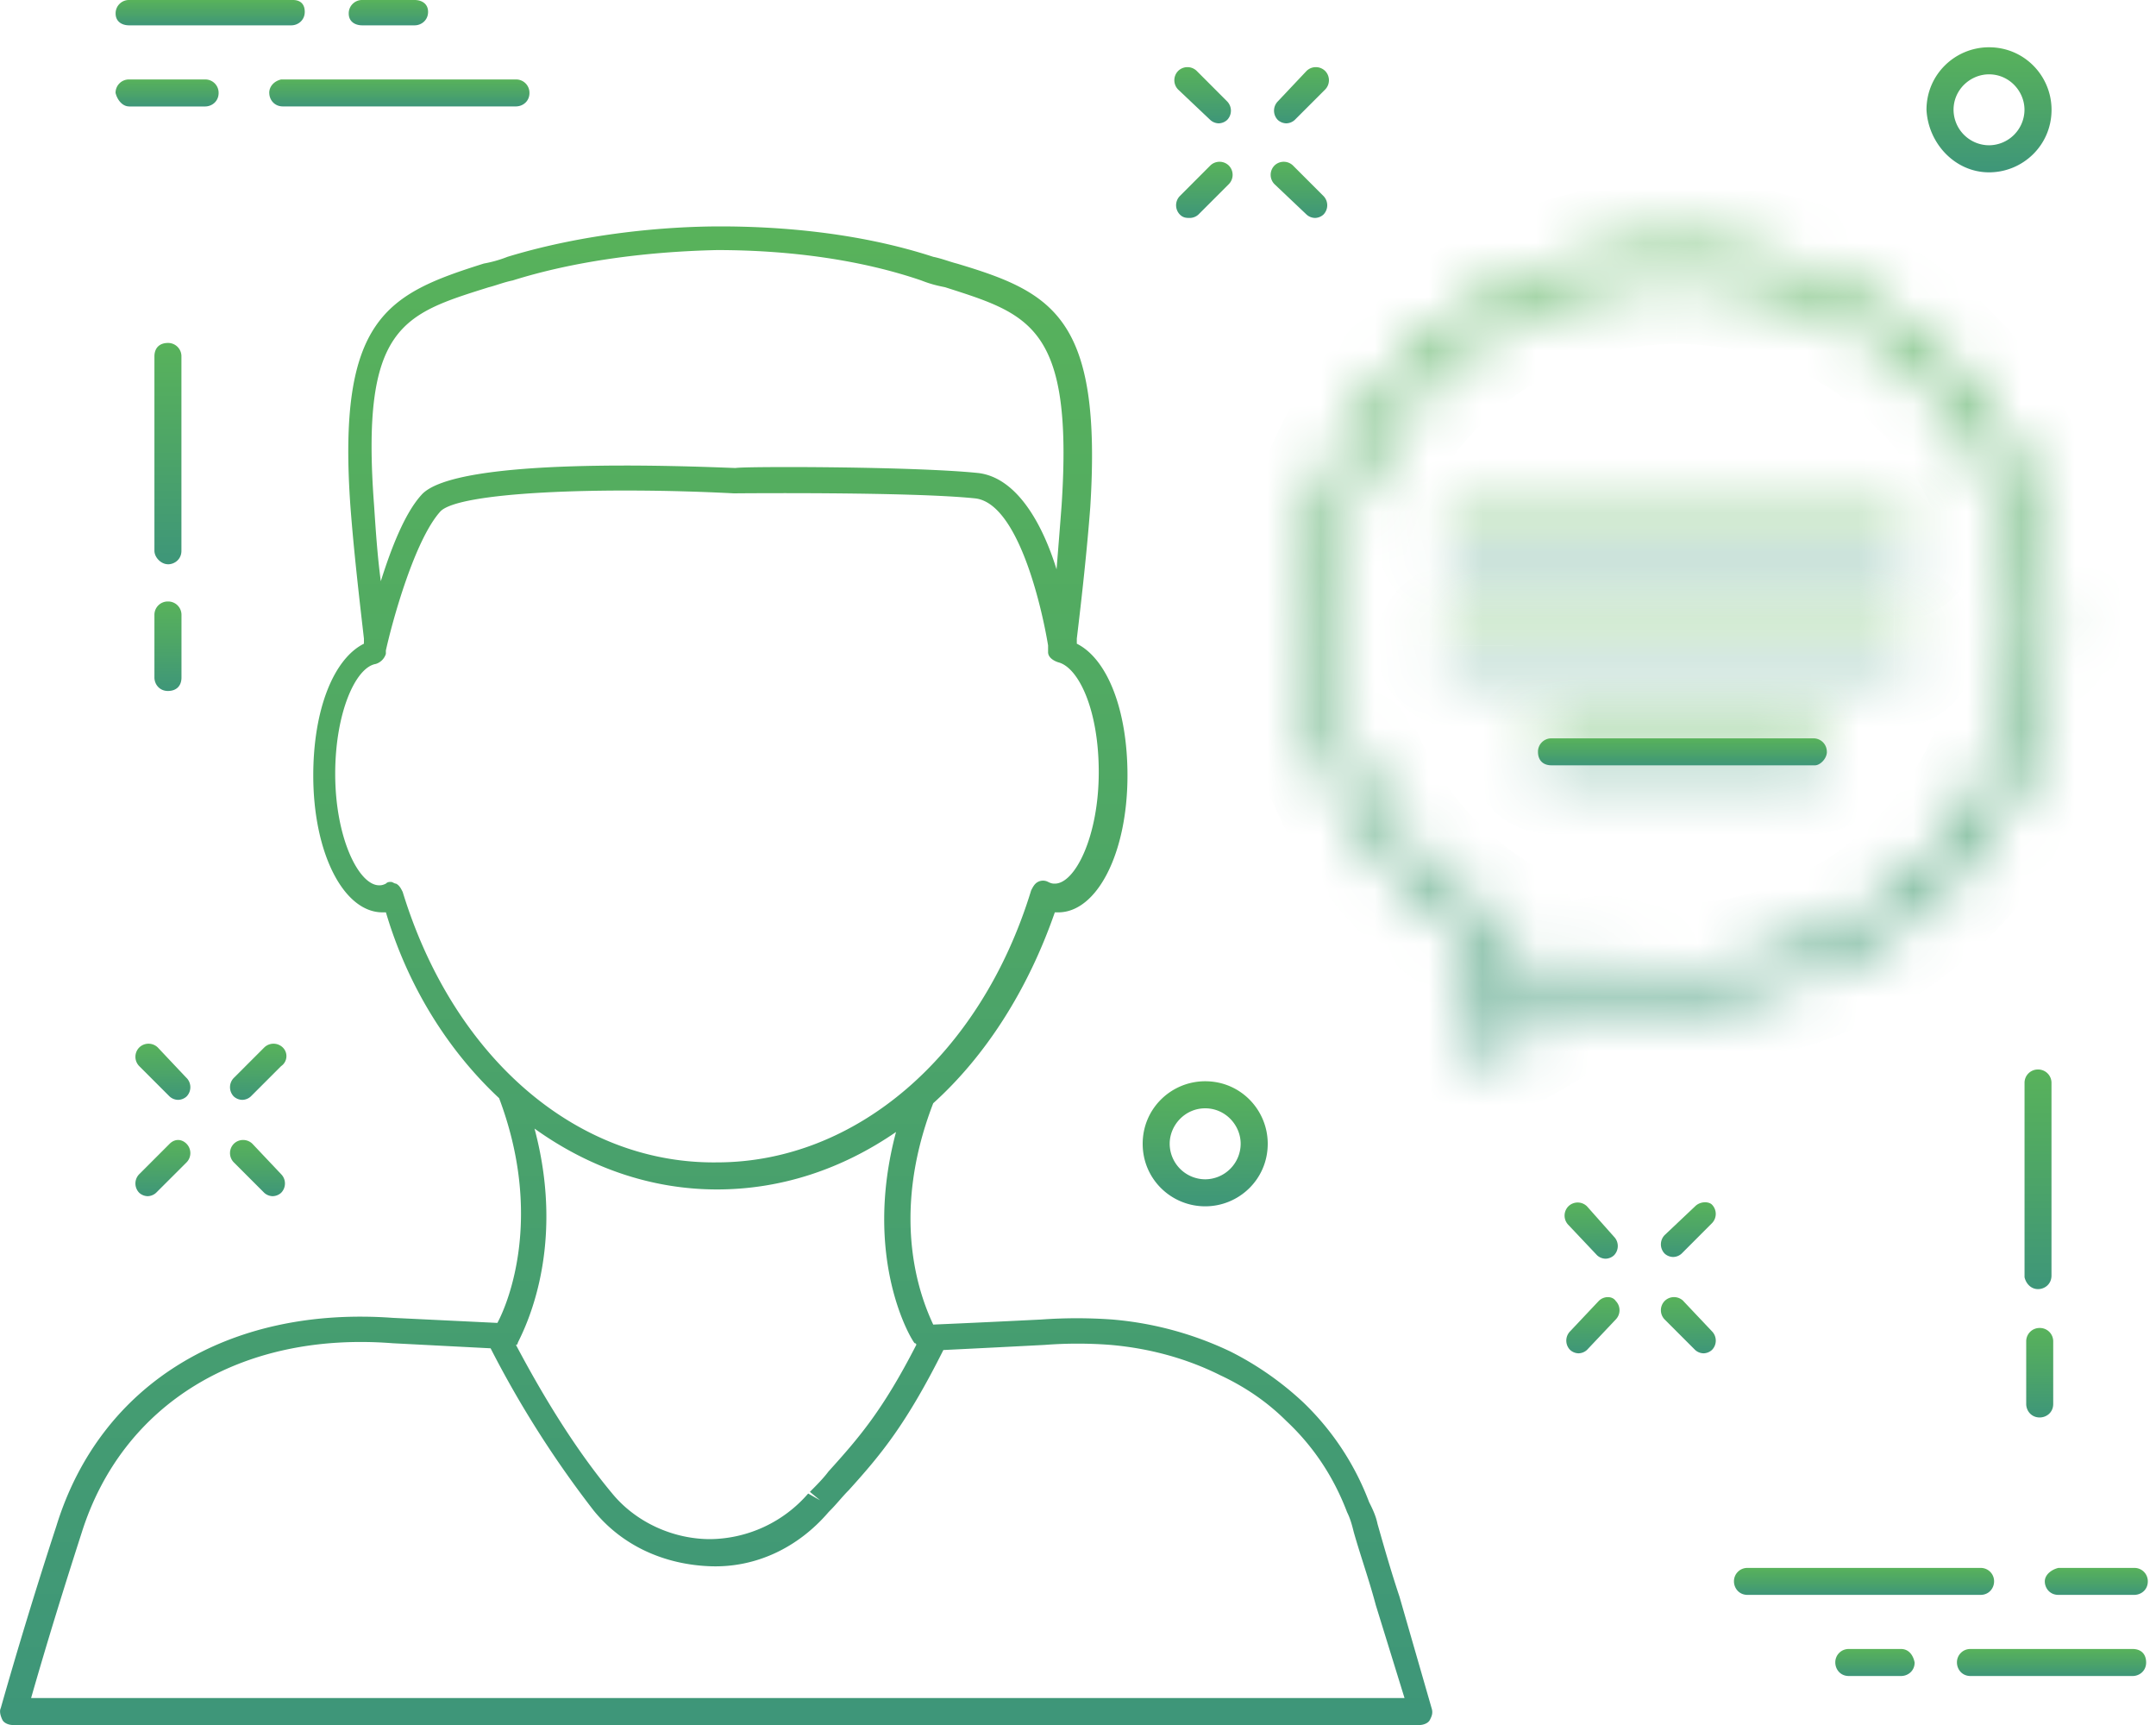 <svg width="40" height="32" fill="none" xmlns="http://www.w3.org/2000/svg"><mask id="a" fill="#fff"><path d="M37.654 13.916a6.953 6.953 0 0 0 .188-4.075 6.8 6.8 0 0 0-2.1-3.447 6.863 6.863 0 0 0-2.256-1.348c-3.636-1.316-7.616.564-8.901 4.168a6.962 6.962 0 0 0 3.072 8.369c.03.188-.157.909-.47 1.567a.2.2 0 0 0 0 .188.245.245 0 0 0 .125.125c.031 0 .094.032.125.032.25 0 .596-.189 1.316-.627.345-.188.847-.502.94-.502 3.386.69 6.802-1.222 7.961-4.45zm-9.12 4.544c-.188.126-.501.282-.72.408.532-1.41.219-1.599.093-1.661-2.758-1.568-3.949-4.827-2.883-7.804a6.492 6.492 0 0 1 6.08-4.294c.72 0 1.473.125 2.194.376.783.282 1.504.69 2.1 1.253a6.312 6.312 0 0 1 1.974 3.229 6.525 6.525 0 0 1-.188 3.792c-1.097 3.009-4.262 4.795-7.396 4.137-.188-.031-.502.125-1.254.564z"/></mask><path d="M37.654 13.916l1.196.43v-.003l-1.196-.427zm-1.911-7.522l-.852.941.006.007.007.006.839-.954zm-2.257-1.348l.441-1.191-.009-.003-.432 1.194zm-8.901 4.168l-1.196-.426 1.196.426zm3.072 8.369l1.252-.21-.098-.588-.517-.3-.637 1.098zm-.47 1.567l1.135.568.006-.011.005-.011-1.147-.546zm.125.313l-.568 1.136.268.134h.3v-1.27zm1.441-.595l-.608-1.115-.026.014-.026.016.66 1.085zm.94-.502l.254-1.244-.125-.026h-.128v1.27zm-1.159.094l-.64-1.097-.033.02-.031.02.704 1.057zm-.72.408l-1.189-.45-1.248 3.305 3.066-1.753-.63-1.102zm.093-1.661l-.627 1.104.03.017.03.015.567-1.136zm-2.883-7.804l1.195.427-1.195-.427zm8.274-3.918l.43-1.195-.013-.005-.417 1.2zm2.1 1.253l-.873.922.019.019.02.017.834-.958zm1.786 7.021l1.194.435.002-.006-1.196-.429zm-7.396 4.137l.26-1.243-.025-.005-.026-.005-.21 1.253zm9.062-3.553a8.224 8.224 0 0 0 .223-4.816l-2.46.629a5.684 5.684 0 0 1-.154 3.333l2.391.854zm.223-4.816A8.07 8.07 0 0 0 36.58 5.44l-1.677 1.908a5.531 5.531 0 0 1 1.708 2.808l2.46-.63zm-2.478-4.075a8.133 8.133 0 0 0-2.668-1.597l-.882 2.382c.71.263 1.319.622 1.846 1.098l1.704-1.883zm-2.677-1.6c-4.294-1.555-9.007.665-10.53 4.936l2.393.853c1.048-2.938 4.296-4.479 7.273-3.4l.864-2.39zm-10.53 4.936a8.232 8.232 0 0 0 3.63 9.893l1.276-2.197a5.692 5.692 0 0 1-2.513-6.843l-2.392-.853zm3.016 9.003c-.02-.119-.013-.201-.013-.203.001-.017.002-.015-.002.009-.008.047-.026.13-.059.242a5.21 5.21 0 0 1-.29.765l2.293 1.092c.189-.397.338-.807.438-1.155.05-.174.092-.348.12-.51a2 2 0 0 0 .018-.657l-2.505.418zm-.354.79c-.21.421-.21.905 0 1.325l2.272-1.136a1.063 1.063 0 0 1 0 .948l-2.272-1.136zm0 1.325a1.54 1.54 0 0 0 .693.693l1.137-2.272c.045.023.148.08.255.187.108.108.165.21.187.256l-2.272 1.136zm1.262.827a1.213 1.213 0 0 1-.341-.05 1.689 1.689 0 0 0 .328.074c.037.004.084.008.138.008v-2.54a1.213 1.213 0 0 1 .341.05c.003 0 .005.002-.002 0l-.033-.012a1.509 1.509 0 0 0-.293-.063 1.32 1.32 0 0 0-.138-.007v2.54zm.125.032c.426 0 .791-.157 1.041-.28.267-.13.581-.317.936-.532l-1.32-2.17c-.367.223-.586.35-.734.422-.07.035-.095.042-.09.04a.586.586 0 0 1 .167-.02v2.54zm1.925-.782c.1-.055.207-.116.304-.172.102-.06.192-.111.276-.159a4.04 4.04 0 0 1 .175-.095l-.023.01a1.182 1.182 0 0 1-.4.07v-2.54a1.359 1.359 0 0 0-.507.097 2.282 2.282 0 0 0-.193.085c-.1.049-.208.109-.301.162-.221.125-.38.22-.548.312l1.217 2.23zm.078-.372c3.998.814 8.035-1.438 9.41-5.266l-2.39-.859c-.945 2.63-3.74 4.2-6.513 3.636l-.507 2.489zm-1.61-2.207c-.148.098-.31.169-.647.361l1.26 2.205c.102-.058.567-.3.795-.453l-1.408-2.113zM29 19.317c.284-.752.432-1.39.367-1.935a1.72 1.72 0 0 0-.355-.88 1.584 1.584 0 0 0-.538-.431l-1.136 2.271c-.024-.011-.177-.088-.311-.256a.831.831 0 0 1-.182-.405c-.007-.06.006-.044-.02.09a4.33 4.33 0 0 1-.2.648l2.375.898zm-.466-3.215c-2.218-1.26-3.175-3.87-2.316-6.272l-2.391-.855c-1.272 3.553.153 7.461 3.452 9.336l1.255-2.209zM26.22 9.83a5.222 5.222 0 0 1 4.884-3.451v-2.54c-3.154 0-6.15 1.983-7.276 5.136l2.392.855zm4.884-3.451c.577 0 1.188.1 1.777.305l.834-2.399a7.998 7.998 0 0 0-2.61-.446v2.54zm1.764.3c.652.236 1.212.56 1.657.981l1.746-1.844c-.746-.707-1.628-1.197-2.543-1.526l-.86 2.39zm1.696 1.017a5.042 5.042 0 0 1 1.576 2.579l2.465-.616a7.582 7.582 0 0 0-2.373-3.878l-1.668 1.915zm1.576 2.579a5.255 5.255 0 0 1-.15 3.055l2.39.858a7.794 7.794 0 0 0 .224-4.53l-2.464.617zm-.149 3.049c-.883 2.424-3.435 3.856-5.942 3.33l-.522 2.485c3.76.79 7.54-1.351 8.85-4.945l-2.386-.87zm-5.994 3.32c-.509-.085-.948.109-1.155.204-.26.12-.578.3-.948.515l1.28 2.194c.382-.223.598-.34.73-.401.062-.03.064-.025.026-.016a.874.874 0 0 1-.351.009l.418-2.506z" fill="url(#paint0_linear)" mask="url(#a)"/><mask id="b" fill="#fff"><path d="M27.061 10.249h8.117c.126 0 .251-.094.251-.251a.247.247 0 0 0-.25-.25H27.06a.247.247 0 0 0-.25.25c.03.125.125.25.25.25z"/></mask><path d="M26.81 9.998h-1.27v.156l.038.152 1.232-.308zm.251 1.52h8.117v-2.54h-8.117v2.54zm8.117 0c.721 0 1.521-.56 1.521-1.52h-2.54a1.026 1.026 0 0 1 1.02-1.02v2.54zm1.521-1.52c0-.72-.56-1.52-1.52-1.52v2.54a1.027 1.027 0 0 1-1.02-1.02h2.54zm-1.52-1.52H27.06v2.54h8.117v-2.54zm-8.118 0c-.72 0-1.52.56-1.52 1.52h2.54a1.026 1.026 0 0 1-1.02 1.02v-2.54zm-1.483 1.828c.06.239.181.5.386.723.209.227.58.49 1.097.49v-2.54c.391 0 .653.2.776.333.118.13.177.265.205.378l-2.464.616z" fill="url(#paint1_linear)" mask="url(#b)"/><mask id="c" fill="#fff"><path d="M35.398 11.973a.247.247 0 0 0-.25-.251H27.06a.247.247 0 0 0-.25.25c0 .126.093.251.25.251h8.117c.126 0 .22-.125.22-.25z"/></mask><path d="M36.668 11.973c0-.721-.561-1.521-1.52-1.521v2.54a1.026 1.026 0 0 1-1.02-1.02h2.54zm-1.52-1.521H27.06v2.54h8.086v-2.54zm-8.087 0c-.72 0-1.52.56-1.52 1.52h2.54a1.026 1.026 0 0 1-1.02 1.02v-2.54zm-1.52 1.52c0 .721.56 1.521 1.52 1.521v-2.54a1.026 1.026 0 0 1 1.02 1.02h-2.54zm1.52 1.521h8.117v-2.54h-8.117v2.54zm8.117 0c.512 0 .903-.259 1.133-.535.224-.27.357-.618.357-.986h-2.54c0-.241.085-.465.232-.64.151-.182.432-.379.819-.379v2.54z" fill="url(#paint2_linear)" mask="url(#c)"/><mask id="d" fill="#fff"><path d="M33.893 13.947a.247.247 0 0 0-.25-.25h-4.858a.247.247 0 0 0-.251.25c0 .157.094.25.25.25h4.89c.094 0 .22-.124.22-.25z"/></mask><path d="M33.893 13.947a.247.247 0 0 0-.25-.25h-4.858a.247.247 0 0 0-.251.25c0 .157.094.25.25.25h4.89c.094 0 .22-.124.22-.25z" fill="url(#paint3_linear)"/><path d="M35.163 13.947c0-.72-.56-1.52-1.52-1.52v2.54a1.027 1.027 0 0 1-1.02-1.02h2.54zm-1.52-1.52h-4.858v2.54h4.858v-2.54zm-4.858 0c-.72 0-1.521.56-1.521 1.52h2.54a1.026 1.026 0 0 1-1.02 1.02v-2.54zm-1.521 1.52c0 .333.105.749.439 1.082.333.334.749.439 1.082.439v-2.54c.176 0 .466.058.714.305.247.248.305.538.305.714h-2.54zm1.52 1.52h4.89v-2.54h-4.89v2.54zm4.89 0a1.48 1.48 0 0 0 1.081-.49c.19-.207.408-.562.408-1.03h-2.54a.986.986 0 0 1 .513-.884c.103-.056.289-.135.538-.135v2.54z" fill="url(#paint4_linear)" mask="url(#d)"/><path d="M25.964 29.618c-.157-.47-.282-.909-.407-1.348-.032-.156-.095-.282-.157-.407a5.02 5.02 0 0 0-1.223-1.85 5.774 5.774 0 0 0-1.347-.94 6.317 6.317 0 0 0-2.194-.595 9.198 9.198 0 0 0-1.316 0c-.627.031-1.285.063-2.006.094-.188-.407-.847-1.912 0-4.106.971-.877 1.755-2.1 2.256-3.541h.063c.72 0 1.285-1.097 1.285-2.54 0-1.221-.376-2.162-.94-2.444v-.094c.094-.783.188-1.63.25-2.444.22-3.51-.69-3.98-2.476-4.514-.125-.031-.282-.094-.438-.125-1.442-.47-2.947-.564-3.95-.564-1.002 0-2.507.125-3.948.564a2.309 2.309 0 0 1-.44.125C7.19 5.453 6.25 5.892 6.502 9.403c.062.814.156 1.63.25 2.444v.094c-.564.282-.94 1.223-.94 2.445 0 1.442.564 2.539 1.285 2.539h.063c.407 1.379 1.16 2.57 2.1 3.447.815 2.163.188 3.761-.032 4.169l-1.943-.094c-3.04-.22-5.422 1.222-6.237 3.855a91.112 91.112 0 0 0-1.034 3.385c-.031.062 0 .156.031.219.032.063.126.094.188.094H26.34c.063 0 .157-.031.188-.094.032-.063.063-.125.032-.22l-.596-2.068zM9.071 5.328c.125-.031.282-.094.439-.125 1.097-.345 2.413-.533 3.792-.564 1.379 0 2.695.188 3.792.564.157.062.282.094.439.125 1.567.502 2.382.721 2.163 4.043a192.8 192.8 0 0 1-.094 1.191c-.251-.815-.721-1.692-1.442-1.786-1.191-.126-4.388-.126-4.513-.094-.878-.032-5.203-.22-5.83.501-.313.345-.564 1.003-.752 1.599-.063-.47-.094-.94-.125-1.41-.251-3.323.532-3.542 2.13-4.044zm-1.599 11.22c-.031-.062-.062-.125-.125-.156-.031 0-.063-.032-.094-.032s-.063 0-.094.032c-.063.031-.094.031-.125.031-.377 0-.815-.877-.815-2.068 0-1.129.376-1.975.752-2.038a.283.283 0 0 0 .188-.188v-.062c.125-.565.533-2.038 1.003-2.57.313-.377 3.04-.47 5.453-.345.032 0 3.291-.032 4.482.094.784.094 1.223 1.974 1.348 2.727v.125c0 .094.094.157.188.188.376.094.752.878.752 2.037 0 1.191-.439 2.069-.815 2.069-.031 0-.062 0-.125-.032a.2.2 0 0 0-.188 0c-.063.032-.094.095-.126.157-.94 3.072-3.26 5.046-5.83 5.046-2.6.032-4.888-1.943-5.829-5.014zm2.445 4.388c1.003.721 2.163 1.129 3.385 1.129 1.19 0 2.32-.376 3.322-1.066-.627 2.35.282 3.855.345 3.918 0 0 .031 0 .031.031-.627 1.222-1.065 1.724-1.63 2.35-.094.126-.219.252-.344.377l.188.156-.22-.125a2.436 2.436 0 0 1-1.817.846c-.69 0-1.38-.313-1.818-.846-.627-.752-1.223-1.692-1.787-2.758 0 0 .032 0 .032-.031.03-.094.94-1.63.313-3.98zM.577 31.5c.314-1.097.627-2.1.94-3.072.753-2.382 2.947-3.73 5.767-3.51l1.818.094a19.164 19.164 0 0 0 1.912 3.009c.533.658 1.316 1.003 2.163 1.034.846.031 1.63-.345 2.194-1.003l.03-.031c.126-.126.22-.251.346-.377.595-.658 1.065-1.222 1.755-2.6.658-.032 1.285-.064 1.88-.095a7.964 7.964 0 0 1 1.223 0c.72.063 1.41.25 2.037.564.47.22.877.502 1.222.846.502.47.878 1.035 1.128 1.693.063.125.094.25.126.376.125.439.282.878.407 1.348l.533 1.724H.578z" fill="url(#paint5_linear)"/><path d="M3.116 10.468c.125 0 .25-.094.25-.25V6.612a.247.247 0 0 0-.25-.25c-.157 0-.251.093-.251.25v3.604c0 .126.125.251.25.251z" fill="url(#paint6_linear)"/><path d="M2.865 12.568c0 .126.094.25.25.25.157 0 .252-.093.252-.25v-1.16a.247.247 0 0 0-.251-.25.247.247 0 0 0-.251.25v1.16z" fill="url(#paint7_linear)"/><path d="M37.811 23.914c.126 0 .25-.094.25-.251V20.09a.247.247 0 0 0-.25-.25.247.247 0 0 0-.25.25v3.604c.03.126.125.22.25.22z" fill="url(#paint8_linear)"/><path d="M37.592 26.045c0 .125.094.25.25.25.126 0 .251-.093.251-.25v-1.16a.247.247 0 0 0-.25-.25.247.247 0 0 0-.251.25v1.16z" fill="url(#paint9_linear)"/><path d="M22.454 2.225a.24.24 0 0 0 .156.063.24.24 0 0 0 .157-.063.246.246 0 0 0 0-.344l-.564-.565a.246.246 0 0 0-.345 0 .246.246 0 0 0 0 .345l.596.564z" fill="url(#paint10_linear)"/><path d="M24.24 3.98a.24.24 0 0 0 .157.063.24.24 0 0 0 .157-.063.246.246 0 0 0 0-.344l-.565-.565a.246.246 0 0 0-.344 0 .246.246 0 0 0 0 .345l.595.564z" fill="url(#paint11_linear)"/><path d="M22.078 4.043a.24.24 0 0 0 .156-.063l.564-.564a.246.246 0 0 0 0-.345.246.246 0 0 0-.344 0l-.564.565a.246.246 0 0 0 0 .344c.062.063.125.063.188.063z" fill="url(#paint12_linear)"/><path d="M23.864 2.288a.24.24 0 0 0 .157-.063l.564-.564a.246.246 0 0 0 0-.345.246.246 0 0 0-.345 0l-.533.565a.246.246 0 0 0 0 .344.24.24 0 0 0 .157.063z" fill="url(#paint13_linear)"/><path d="M29.443 22.378a.246.246 0 0 0-.345 0 .246.246 0 0 0 0 .345l.533.564a.239.239 0 0 0 .157.063.24.24 0 0 0 .156-.063.246.246 0 0 0 0-.345l-.501-.564z" fill="url(#paint14_linear)"/><path d="M31.23 24.133a.246.246 0 0 0-.345 0 .246.246 0 0 0 0 .345l.564.564a.239.239 0 0 0 .156.063.239.239 0 0 0 .157-.063.246.246 0 0 0 0-.345l-.533-.564z" fill="url(#paint15_linear)"/><path d="M29.662 24.133l-.532.564a.246.246 0 0 0 0 .345.24.24 0 0 0 .156.063.239.239 0 0 0 .157-.063l.533-.564a.246.246 0 0 0 0-.345c-.063-.094-.22-.094-.314 0z" fill="url(#paint16_linear)"/><path d="M31.449 22.378l-.564.533a.246.246 0 0 0 0 .345.24.24 0 0 0 .156.062.24.24 0 0 0 .157-.062l.564-.565a.246.246 0 0 0 0-.344c-.063-.063-.22-.063-.313.031z" fill="url(#paint17_linear)"/><path d="M3.46 19.996l-.532-.564a.246.246 0 0 0-.345 0 .246.246 0 0 0 0 .345l.564.564a.24.24 0 0 0 .157.062.24.24 0 0 0 .157-.062.246.246 0 0 0 0-.345z" fill="url(#paint18_linear)"/><path d="M4.683 21.218a.246.246 0 0 0-.345 0 .246.246 0 0 0 0 .345l.564.564a.24.24 0 0 0 .157.063.24.24 0 0 0 .157-.063.246.246 0 0 0 0-.345l-.533-.564z" fill="url(#paint19_linear)"/><path d="M3.147 21.218l-.564.564a.246.246 0 0 0 0 .345.24.24 0 0 0 .157.063.24.24 0 0 0 .156-.063l.565-.564a.246.246 0 0 0 0-.345c-.094-.094-.22-.094-.314 0z" fill="url(#paint20_linear)"/><path d="M5.247 19.432a.246.246 0 0 0-.345 0l-.564.564a.246.246 0 0 0 0 .345.24.24 0 0 0 .157.062.24.24 0 0 0 .157-.062l.564-.564a.224.224 0 0 0 .031-.345z" fill="url(#paint21_linear)"/><path d="M36.902 3.197c.627 0 1.16-.502 1.16-1.16 0-.627-.502-1.16-1.16-1.16-.627 0-1.16.502-1.16 1.16.032.627.533 1.16 1.16 1.16zm0-1.818c.376 0 .658.313.658.658a.662.662 0 0 1-.658.658.662.662 0 0 1-.658-.658c0-.376.313-.658.658-.658z" fill="url(#paint22_linear)"/><path d="M22.36 22.378c.627 0 1.16-.502 1.16-1.16 0-.627-.502-1.16-1.16-1.16-.627 0-1.16.502-1.16 1.16 0 .659.533 1.16 1.16 1.16zm0-1.818c.376 0 .658.314.658.658a.662.662 0 0 1-.658.659.662.662 0 0 1-.659-.659c0-.344.283-.658.659-.658z" fill="url(#paint23_linear)"/><path d="M4.996 1.724c0 .125.094.25.251.25h4.325c.126 0 .251-.093.251-.25a.247.247 0 0 0-.25-.25H5.215c-.126.03-.22.125-.22.25z" fill="url(#paint24_linear)"/><path d="M2.395 1.975h1.41c.126 0 .251-.094.251-.251a.247.247 0 0 0-.25-.25H2.394a.247.247 0 0 0-.25.25c.03.125.125.25.25.25z" fill="url(#paint25_linear)"/><path d="M2.395.47h3.009c.125 0 .25-.094.25-.25 0-.157-.094-.22-.219-.22h-3.04a.247.247 0 0 0-.25.25c0 .157.125.22.25.22z" fill="url(#paint26_linear)"/><path d="M6.72.47h.972c.125 0 .25-.094.25-.25 0-.157-.125-.22-.25-.22H6.72a.247.247 0 0 0-.25.25c0 .157.125.22.25.22z" fill="url(#paint27_linear)"/><path d="M36.996 29.336a.247.247 0 0 0-.25-.25H32.42a.247.247 0 0 0-.25.25c0 .125.094.25.25.25h4.326c.156 0 .25-.125.25-.25z" fill="url(#paint28_linear)"/><path d="M37.937 29.336c0 .125.094.25.25.25h1.41c.126 0 .251-.093.251-.25a.247.247 0 0 0-.25-.25h-1.41c-.126.03-.251.125-.251.25z" fill="url(#paint29_linear)"/><path d="M39.566 30.59h-3.009a.247.247 0 0 0-.25.25c0 .126.094.251.25.251h3.01c.125 0 .25-.094.25-.25 0-.157-.094-.251-.25-.251z" fill="url(#paint30_linear)"/><path d="M35.273 30.59H34.3a.247.247 0 0 0-.25.25c0 .126.093.251.25.251h.971c.126 0 .251-.094.251-.25-.031-.157-.125-.251-.25-.251z" fill="url(#paint31_linear)"/><defs><linearGradient id="paint0_linear" x1="38.061" y1="19.495" x2="38.061" y2="4.626" gradientUnits="userSpaceOnUse"><stop stop-color="#3E9679"/><stop offset=".523" stop-color="#4DA567"/><stop offset="1" stop-color="#58B25B"/></linearGradient><linearGradient id="paint1_linear" x1="35.429" y1="10.249" x2="35.429" y2="9.747" gradientUnits="userSpaceOnUse"><stop stop-color="#3E9679"/><stop offset=".523" stop-color="#4DA567"/><stop offset="1" stop-color="#58B25B"/></linearGradient><linearGradient id="paint2_linear" x1="35.398" y1="12.223" x2="35.398" y2="11.722" gradientUnits="userSpaceOnUse"><stop stop-color="#3E9679"/><stop offset=".523" stop-color="#4DA567"/><stop offset="1" stop-color="#58B25B"/></linearGradient><linearGradient id="paint3_linear" x1="33.893" y1="14.198" x2="33.893" y2="13.696" gradientUnits="userSpaceOnUse"><stop stop-color="#3E9679"/><stop offset=".523" stop-color="#4DA567"/><stop offset="1" stop-color="#58B25B"/></linearGradient><linearGradient id="paint4_linear" x1="33.893" y1="14.198" x2="33.893" y2="13.696" gradientUnits="userSpaceOnUse"><stop stop-color="#3E9679"/><stop offset=".523" stop-color="#4DA567"/><stop offset="1" stop-color="#58B25B"/></linearGradient><linearGradient id="paint5_linear" x1="26.573" y1="32" x2="26.573" y2="4.2" gradientUnits="userSpaceOnUse"><stop stop-color="#3E9679"/><stop offset=".523" stop-color="#4DA567"/><stop offset="1" stop-color="#58B25B"/></linearGradient><linearGradient id="paint6_linear" x1="3.367" y1="10.468" x2="3.367" y2="6.362" gradientUnits="userSpaceOnUse"><stop stop-color="#3E9679"/><stop offset=".523" stop-color="#4DA567"/><stop offset="1" stop-color="#58B25B"/></linearGradient><linearGradient id="paint7_linear" x1="3.367" y1="12.819" x2="3.367" y2="11.158" gradientUnits="userSpaceOnUse"><stop stop-color="#3E9679"/><stop offset=".523" stop-color="#4DA567"/><stop offset="1" stop-color="#58B25B"/></linearGradient><linearGradient id="paint8_linear" x1="38.062" y1="23.914" x2="38.062" y2="19.839" gradientUnits="userSpaceOnUse"><stop stop-color="#3E9679"/><stop offset=".523" stop-color="#4DA567"/><stop offset="1" stop-color="#58B25B"/></linearGradient><linearGradient id="paint9_linear" x1="38.093" y1="26.296" x2="38.093" y2="24.635" gradientUnits="userSpaceOnUse"><stop stop-color="#3E9679"/><stop offset=".523" stop-color="#4DA567"/><stop offset="1" stop-color="#58B25B"/></linearGradient><linearGradient id="paint10_linear" x1="22.838" y1="2.288" x2="22.838" y2="1.246" gradientUnits="userSpaceOnUse"><stop stop-color="#3E9679"/><stop offset=".523" stop-color="#4DA567"/><stop offset="1" stop-color="#58B25B"/></linearGradient><linearGradient id="paint11_linear" x1="24.624" y1="4.043" x2="24.624" y2="3.001" gradientUnits="userSpaceOnUse"><stop stop-color="#3E9679"/><stop offset=".523" stop-color="#4DA567"/><stop offset="1" stop-color="#58B25B"/></linearGradient><linearGradient id="paint12_linear" x1="22.869" y1="4.043" x2="22.869" y2="3.001" gradientUnits="userSpaceOnUse"><stop stop-color="#3E9679"/><stop offset=".523" stop-color="#4DA567"/><stop offset="1" stop-color="#58B25B"/></linearGradient><linearGradient id="paint13_linear" x1="24.655" y1="2.288" x2="24.655" y2="1.246" gradientUnits="userSpaceOnUse"><stop stop-color="#3E9679"/><stop offset=".523" stop-color="#4DA567"/><stop offset="1" stop-color="#58B25B"/></linearGradient><linearGradient id="paint14_linear" x1="30.015" y1="23.35" x2="30.015" y2="22.308" gradientUnits="userSpaceOnUse"><stop stop-color="#3E9679"/><stop offset=".523" stop-color="#4DA567"/><stop offset="1" stop-color="#58B25B"/></linearGradient><linearGradient id="paint15_linear" x1="31.833" y1="25.105" x2="31.833" y2="24.063" gradientUnits="userSpaceOnUse"><stop stop-color="#3E9679"/><stop offset=".523" stop-color="#4DA567"/><stop offset="1" stop-color="#58B25B"/></linearGradient><linearGradient id="paint16_linear" x1="30.046" y1="25.105" x2="30.046" y2="24.063" gradientUnits="userSpaceOnUse"><stop stop-color="#3E9679"/><stop offset=".523" stop-color="#4DA567"/><stop offset="1" stop-color="#58B25B"/></linearGradient><linearGradient id="paint17_linear" x1="31.833" y1="23.318" x2="31.833" y2="22.303" gradientUnits="userSpaceOnUse"><stop stop-color="#3E9679"/><stop offset=".523" stop-color="#4DA567"/><stop offset="1" stop-color="#58B25B"/></linearGradient><linearGradient id="paint18_linear" x1="3.531" y1="20.403" x2="3.531" y2="19.361" gradientUnits="userSpaceOnUse"><stop stop-color="#3E9679"/><stop offset=".523" stop-color="#4DA567"/><stop offset="1" stop-color="#58B25B"/></linearGradient><linearGradient id="paint19_linear" x1="5.286" y1="22.19" x2="5.286" y2="21.148" gradientUnits="userSpaceOnUse"><stop stop-color="#3E9679"/><stop offset=".523" stop-color="#4DA567"/><stop offset="1" stop-color="#58B25B"/></linearGradient><linearGradient id="paint20_linear" x1="3.531" y1="22.19" x2="3.531" y2="21.148" gradientUnits="userSpaceOnUse"><stop stop-color="#3E9679"/><stop offset=".523" stop-color="#4DA567"/><stop offset="1" stop-color="#58B25B"/></linearGradient><linearGradient id="paint21_linear" x1="5.314" y1="20.403" x2="5.314" y2="19.361" gradientUnits="userSpaceOnUse"><stop stop-color="#3E9679"/><stop offset=".523" stop-color="#4DA567"/><stop offset="1" stop-color="#58B25B"/></linearGradient><linearGradient id="paint22_linear" x1="38.062" y1="3.197" x2="38.062" y2=".878" gradientUnits="userSpaceOnUse"><stop stop-color="#3E9679"/><stop offset=".523" stop-color="#4DA567"/><stop offset="1" stop-color="#58B25B"/></linearGradient><linearGradient id="paint23_linear" x1="23.519" y1="22.378" x2="23.519" y2="20.059" gradientUnits="userSpaceOnUse"><stop stop-color="#3E9679"/><stop offset=".523" stop-color="#4DA567"/><stop offset="1" stop-color="#58B25B"/></linearGradient><linearGradient id="paint24_linear" x1="9.823" y1="1.975" x2="9.823" y2="1.473" gradientUnits="userSpaceOnUse"><stop stop-color="#3E9679"/><stop offset=".523" stop-color="#4DA567"/><stop offset="1" stop-color="#58B25B"/></linearGradient><linearGradient id="paint25_linear" x1="4.056" y1="1.975" x2="4.056" y2="1.473" gradientUnits="userSpaceOnUse"><stop stop-color="#3E9679"/><stop offset=".523" stop-color="#4DA567"/><stop offset="1" stop-color="#58B25B"/></linearGradient><linearGradient id="paint26_linear" x1="5.655" y1=".47" x2="5.655" y2="0" gradientUnits="userSpaceOnUse"><stop stop-color="#3E9679"/><stop offset=".523" stop-color="#4DA567"/><stop offset="1" stop-color="#58B25B"/></linearGradient><linearGradient id="paint27_linear" x1="7.942" y1=".47" x2="7.942" y2="0" gradientUnits="userSpaceOnUse"><stop stop-color="#3E9679"/><stop offset=".523" stop-color="#4DA567"/><stop offset="1" stop-color="#58B25B"/></linearGradient><linearGradient id="paint28_linear" x1="36.996" y1="29.587" x2="36.996" y2="29.085" gradientUnits="userSpaceOnUse"><stop stop-color="#3E9679"/><stop offset=".523" stop-color="#4DA567"/><stop offset="1" stop-color="#58B25B"/></linearGradient><linearGradient id="paint29_linear" x1="39.848" y1="29.587" x2="39.848" y2="29.085" gradientUnits="userSpaceOnUse"><stop stop-color="#3E9679"/><stop offset=".523" stop-color="#4DA567"/><stop offset="1" stop-color="#58B25B"/></linearGradient><linearGradient id="paint30_linear" x1="39.817" y1="31.091" x2="39.817" y2="30.59" gradientUnits="userSpaceOnUse"><stop stop-color="#3E9679"/><stop offset=".523" stop-color="#4DA567"/><stop offset="1" stop-color="#58B25B"/></linearGradient><linearGradient id="paint31_linear" x1="35.523" y1="31.091" x2="35.523" y2="30.59" gradientUnits="userSpaceOnUse"><stop stop-color="#3E9679"/><stop offset=".523" stop-color="#4DA567"/><stop offset="1" stop-color="#58B25B"/></linearGradient></defs></svg>